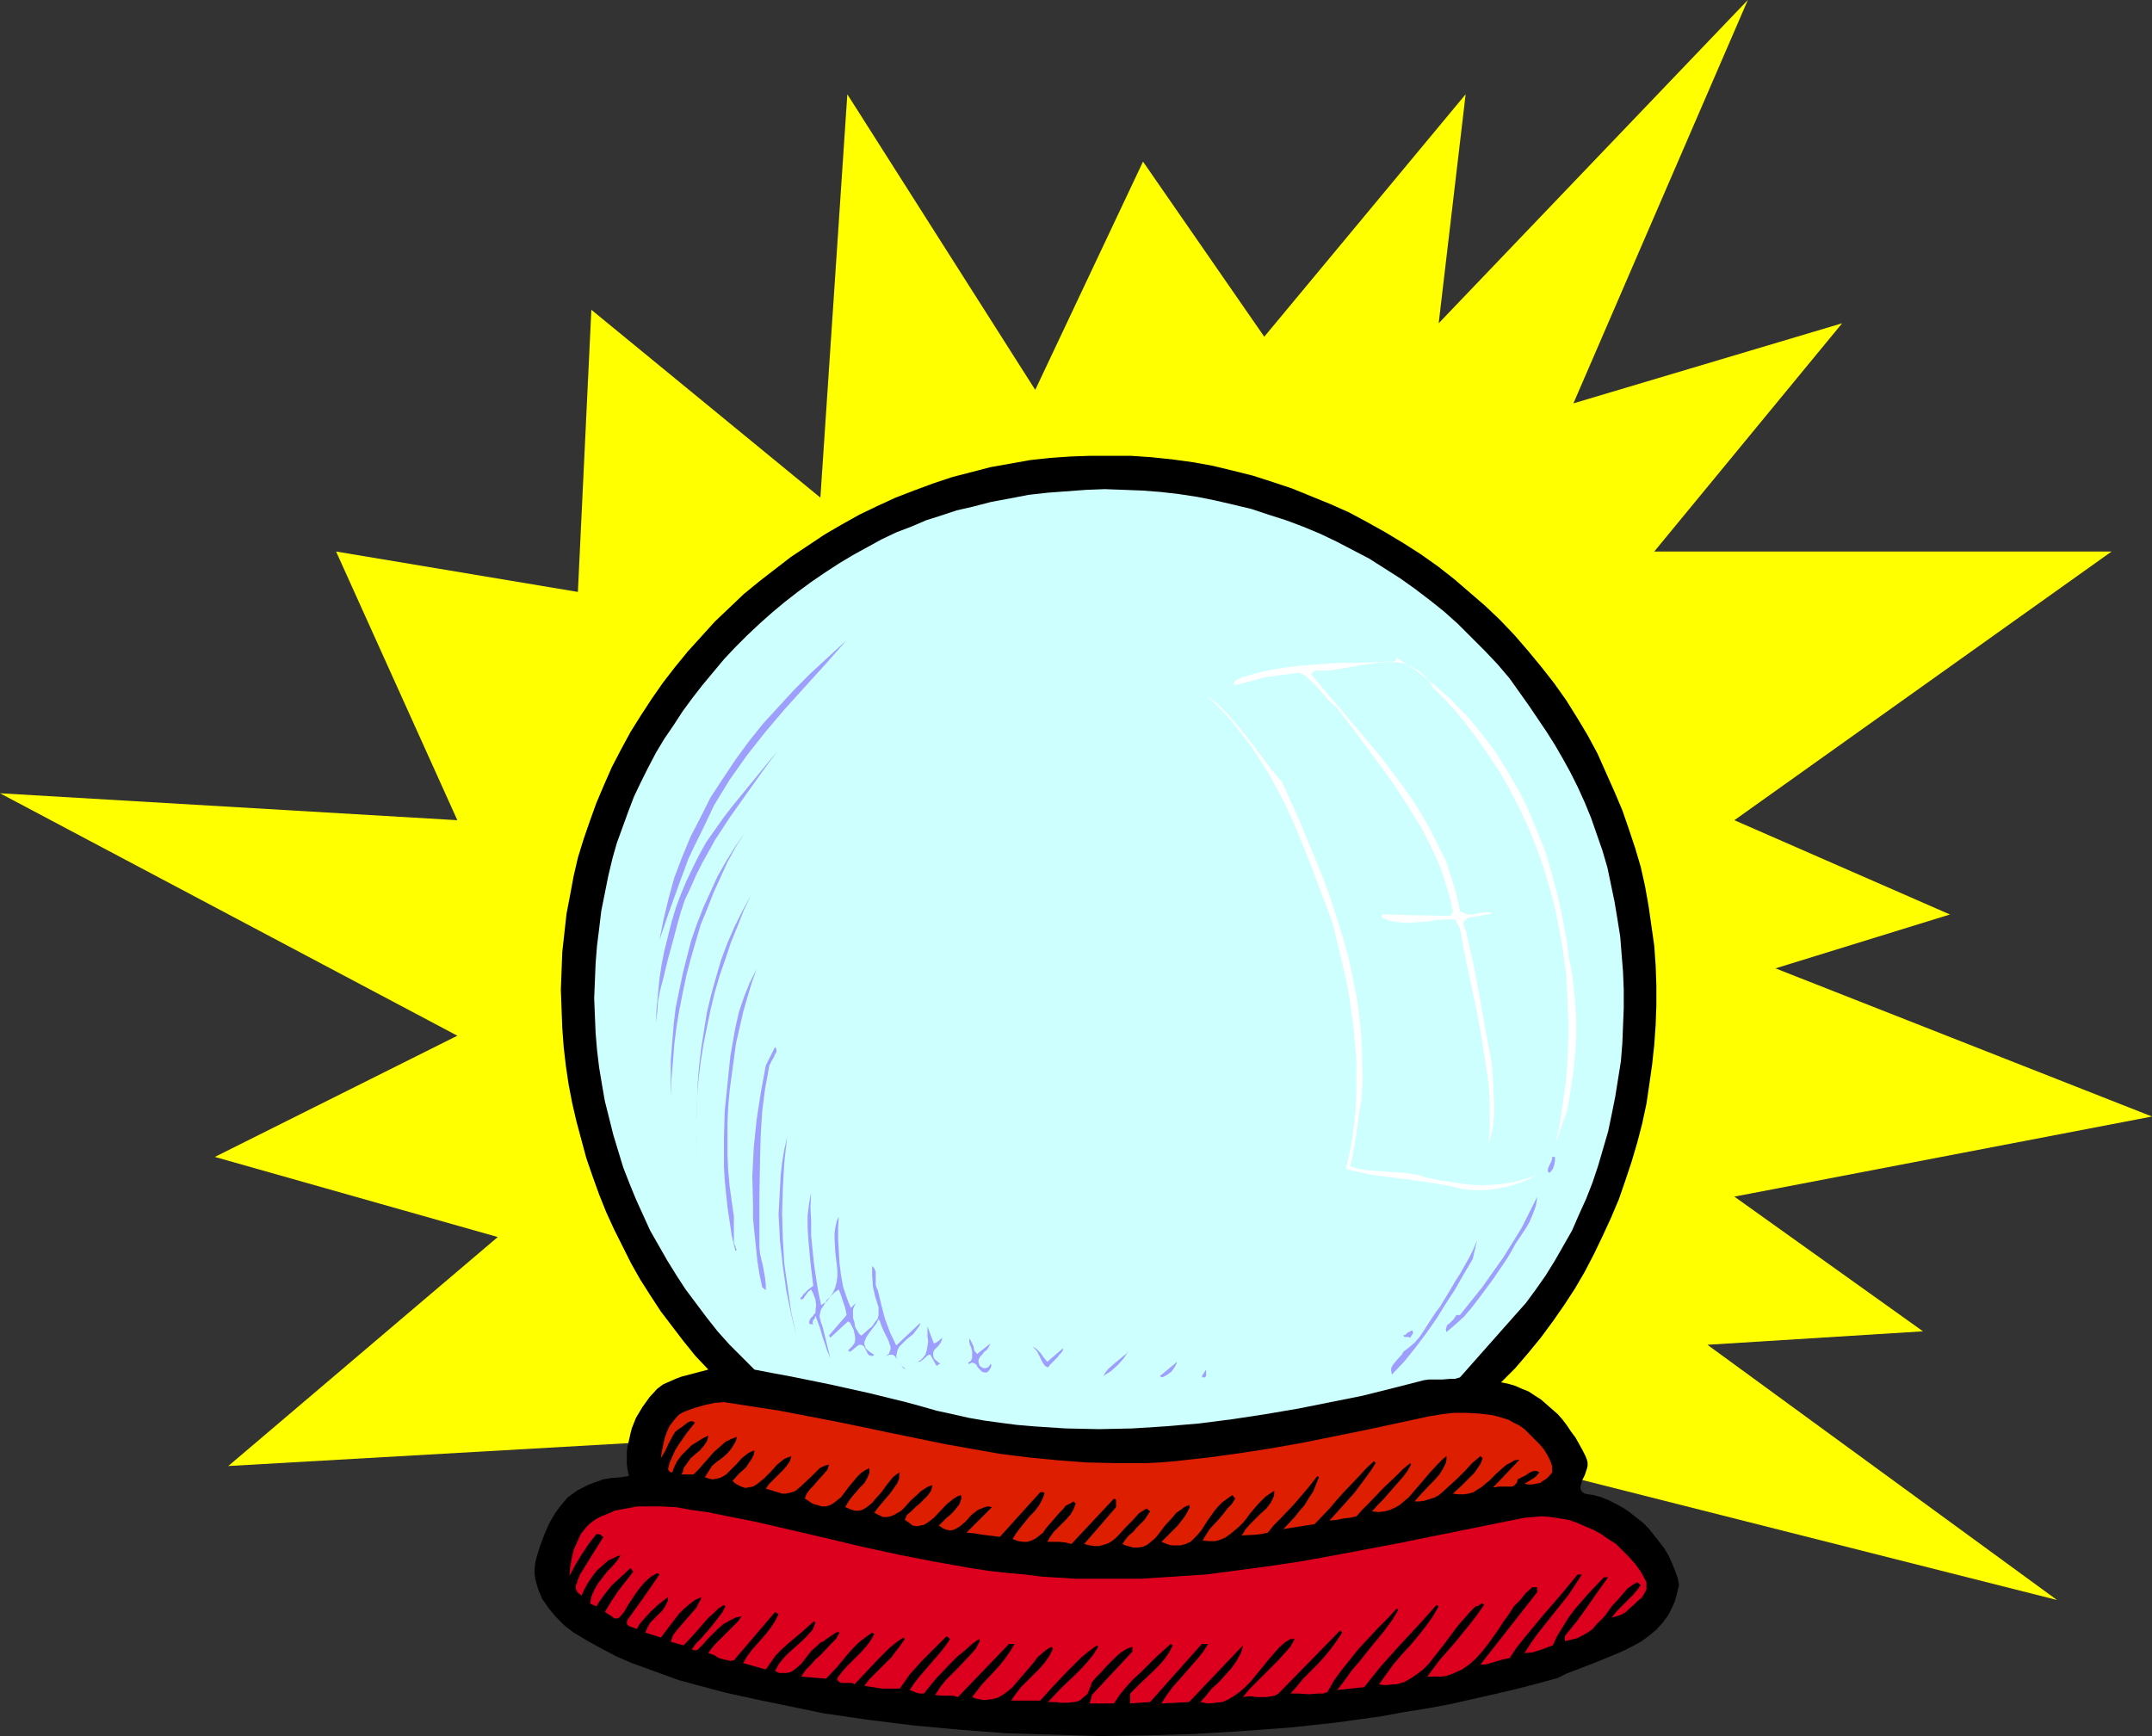 <?xml version="1.0" encoding="UTF-8" standalone="no"?>
<svg
   version="1.0"
   width="129.766mm"
   height="104.702mm"
   id="svg25"
   sodipodi:docname="Crystal Ball 3.wmf"
   xmlns:inkscape="http://www.inkscape.org/namespaces/inkscape"
   xmlns:sodipodi="http://sodipodi.sourceforge.net/DTD/sodipodi-0.dtd"
   xmlns="http://www.w3.org/2000/svg"
   xmlns:svg="http://www.w3.org/2000/svg">
  <rect width="100%" height="100%" fill="#333333" stroke="none"/>
  <sodipodi:namedview
     id="namedview25"
     pagecolor="#ffffff"
     bordercolor="#000000"
     borderopacity="0.25"
     inkscape:showpageshadow="2"
     inkscape:pageopacity="0.0"
     inkscape:pagecheckerboard="0"
     inkscape:deskcolor="#d1d1d1"
     inkscape:document-units="mm" />
  <defs
     id="defs1">
    <pattern
       id="WMFhbasepattern"
       patternUnits="userSpaceOnUse"
       width="6"
       height="6"
       x="0"
       y="0" />
  </defs>
  <path
     style="fill:#ffff00;fill-opacity:1;fill-rule:evenodd;stroke:none"
     d="M 288.132,76.753 334.027,21.491 327.886,73.683 398.344,0 358.59,91.942 419.836,73.683 377.012,125.713 h 104.232 l -85.971,61.241 49.126,21.491 -39.754,12.28 85.81,33.771 -95.182,18.259 42.986,30.701 -49.126,3.07 79.669,58.171 L 353.742,335.613 167.902,327.534 52.035,334.159 113.443,281.967 48.965,263.707 104.232,236.076 0,180.814 l 104.232,6.14 -27.634,-61.241 55.106,9.21 3.07,-64.311 52.197,42.82 6.141,-91.942 42.824,67.381 24.563,-52.031 z"
     id="path1" />
  <path
     style="fill:#000000;fill-opacity:1;fill-rule:evenodd;stroke:none"
     d="m 367.963,180.491 1.778,4.201 1.454,4.201 1.454,4.363 1.293,4.363 0.97,4.363 0.808,4.524 0.646,4.524 0.646,4.524 0.323,4.524 0.162,4.524 v 4.524 l -0.162,4.524 -0.323,4.524 -0.485,4.524 -0.646,4.524 -0.646,4.363 -0.97,4.524 -1.131,4.363 -1.293,4.363 -1.454,4.363 -1.454,4.201 -1.778,4.201 -1.939,4.201 -1.939,4.04 -2.101,4.04 -2.262,3.878 -2.424,3.716 -2.586,3.716 -2.747,3.716 -2.909,3.555 -2.909,3.393 -3.232,3.232 1.616,0.323 1.616,0.485 1.454,0.646 1.616,0.646 1.454,0.97 1.293,0.808 1.293,1.131 1.293,1.131 1.293,1.131 1.131,1.293 0.97,1.293 0.97,1.454 0.97,1.293 0.808,1.454 0.808,1.454 0.646,1.293 0.323,0.808 0.162,0.646 v 0.808 l -0.162,0.646 -0.485,1.454 -0.646,1.293 -0.162,0.646 -0.162,0.646 v 0.485 l 0.162,0.485 0.323,0.323 0.485,0.323 0.808,0.162 1.131,0.162 1.778,0.485 1.616,0.646 1.616,0.808 1.778,0.97 1.454,0.97 1.616,1.293 1.454,1.131 1.293,1.293 1.293,1.616 1.131,1.454 1.131,1.454 0.97,1.616 0.808,1.777 0.646,1.616 0.646,1.777 0.323,1.616 -0.323,1.293 -0.323,1.293 -0.323,1.131 -0.485,1.131 -0.97,1.939 -1.293,1.777 -1.454,1.616 -1.778,1.454 -1.778,1.293 -2.101,1.131 -1.939,0.97 -2.262,0.97 -4.363,1.777 -4.202,1.616 -2.101,0.808 -1.939,0.97 -4.686,1.293 -5.01,1.293 -4.848,1.131 -5.01,1.131 -5.01,1.131 -5.171,0.97 -5.171,0.808 -5.171,0.97 -10.504,1.454 -10.504,1.131 -10.827,0.808 -10.827,0.646 -10.827,0.323 -10.666,0.162 -10.827,-0.323 -10.827,-0.323 -10.504,-0.808 -10.504,-0.97 -10.342,-1.293 -10.019,-1.454 -14.867,-3.07 -7.434,-1.616 -7.272,-1.939 -3.555,-0.97 -3.555,-1.293 -3.555,-1.293 -3.555,-1.293 -3.394,-1.454 -3.394,-1.777 -3.232,-1.777 -3.232,-1.939 -2.101,-1.616 -1.939,-1.939 -1.616,-1.939 -0.646,-0.97 -0.808,-1.131 -0.485,-1.131 -0.485,-1.131 -0.646,-2.262 -0.162,-1.293 v -1.293 l 0.162,-1.293 0.323,-1.293 0.808,-2.585 0.97,-2.585 1.131,-2.585 1.454,-2.424 0.97,-1.293 0.808,-0.97 0.97,-1.131 1.131,-0.808 1.131,-0.808 1.293,-0.646 1.293,-0.646 1.293,-0.485 0.97,-0.323 0.808,-0.323 1.939,-0.323 2.101,-0.162 1.939,-0.323 -0.323,-1.454 -0.162,-1.293 v -1.293 -1.454 l 0.162,-1.293 0.323,-1.293 0.323,-1.454 0.323,-1.293 0.97,-2.424 1.454,-2.424 1.616,-2.262 1.778,-1.939 1.293,-0.97 1.454,-0.646 1.454,-0.646 1.293,-0.485 6.141,-1.616 -2.909,-3.07 -2.747,-3.393 -2.586,-3.393 -2.586,-3.393 -2.424,-3.716 -2.262,-3.555 -2.101,-3.716 -1.939,-3.878 -1.939,-3.878 -1.778,-3.878 -1.616,-4.04 -1.454,-4.04 -1.454,-4.201 -1.131,-4.201 -1.131,-4.201 -0.97,-4.201 -0.808,-4.201 -0.646,-4.363 -0.485,-4.201 -0.323,-4.363 -0.162,-4.363 -0.162,-4.363 0.162,-4.201 0.162,-4.363 0.485,-4.363 0.485,-4.363 0.808,-4.201 0.808,-4.363 0.97,-4.201 1.293,-4.201 1.454,-4.201 1.454,-4.04 1.778,-4.201 1.778,-4.04 2.101,-4.04 2.101,-3.878 2.424,-3.878 2.424,-3.716 2.586,-3.716 2.747,-3.555 2.909,-3.555 3.07,-3.393 3.07,-3.393 3.232,-3.07 3.394,-3.232 3.555,-2.909 3.555,-2.747 3.555,-2.747 3.878,-2.585 3.878,-2.585 3.878,-2.262 4.04,-2.262 4.04,-1.939 4.202,-1.939 4.202,-1.616 4.363,-1.616 4.363,-1.454 4.363,-1.131 4.363,-1.131 4.525,-0.808 4.525,-0.808 4.525,-0.485 4.525,-0.323 4.525,-0.162 h 4.686 4.686 l 4.686,0.323 4.686,0.485 4.686,0.646 4.525,0.808 4.686,1.131 4.525,1.131 4.525,1.454 4.363,1.454 4.363,1.777 4.363,1.777 4.363,1.939 4.202,2.262 4.04,2.262 4.04,2.424 4.04,2.585 3.878,2.747 3.717,2.909 3.555,3.07 3.555,3.07 3.394,3.232 3.232,3.393 3.07,3.555 3.07,3.716 2.909,3.716 2.747,3.878 2.424,3.878 2.424,4.04 2.262,4.201 1.939,4.363 z"
     id="path2" />
  <path
     style="fill:#ceffff;fill-opacity:1;fill-rule:evenodd;stroke:none"
     d="m 359.56,179.36 1.616,3.555 1.454,3.555 1.293,3.716 1.293,3.716 1.131,3.878 0.808,3.878 0.808,3.878 0.646,3.878 0.646,4.04 0.323,4.04 0.323,4.04 0.162,4.04 v 4.201 l -0.162,4.04 -0.162,4.04 -0.323,4.04 -0.646,4.04 -0.646,4.04 -0.808,4.04 -0.808,3.878 -1.131,3.878 -1.131,3.878 -1.293,3.878 -1.454,3.716 -1.616,3.555 -1.616,3.716 -1.939,3.393 -1.939,3.393 -2.101,3.393 -2.262,3.232 -2.262,3.07 -2.586,2.909 -12.443,14.058 -1.131,0.323 h -0.97 l -1.939,0.162 h -2.101 -0.97 l -1.131,0.162 -6.949,1.777 -7.11,1.777 -7.272,1.454 -7.272,1.454 -7.595,1.293 -7.434,1.131 -7.595,0.97 -7.595,0.646 -7.595,0.485 -7.595,0.162 -7.595,-0.162 -7.434,-0.485 -3.717,-0.323 -3.717,-0.485 -3.555,-0.485 -3.717,-0.646 -3.555,-0.808 -3.717,-0.808 -3.394,-0.97 -3.555,-0.97 -8.565,-2.101 -8.726,-1.939 -8.726,-1.777 -4.363,-0.808 -4.202,-0.808 -2.909,-2.909 -2.747,-2.747 -2.747,-3.07 -2.424,-3.07 -2.424,-3.232 -2.424,-3.232 -2.101,-3.232 -2.101,-3.393 -1.939,-3.393 -1.939,-3.393 -1.616,-3.555 -1.616,-3.555 -1.454,-3.555 -1.454,-3.716 -1.131,-3.716 -1.131,-3.716 -0.97,-3.878 -0.97,-3.878 -0.646,-3.716 -0.646,-3.878 -0.485,-4.04 -0.323,-3.878 -0.162,-3.878 -0.162,-4.04 0.162,-3.878 0.162,-4.04 0.323,-4.04 0.485,-3.878 0.485,-4.04 0.808,-4.04 0.808,-4.04 0.97,-4.04 0.97,-3.393 1.293,-3.555 1.293,-3.555 1.293,-3.393 1.616,-3.393 1.616,-3.232 1.778,-3.393 1.939,-3.232 2.101,-3.07 2.101,-3.232 2.262,-3.07 2.262,-2.909 2.424,-2.909 2.424,-2.909 2.586,-2.747 2.747,-2.747 2.747,-2.585 2.909,-2.585 2.909,-2.424 2.909,-2.262 3.07,-2.262 3.07,-2.101 3.232,-2.101 3.232,-1.939 3.232,-1.777 3.232,-1.777 3.394,-1.616 3.394,-1.293 3.394,-1.454 3.555,-1.131 3.394,-1.131 3.555,-0.808 4.363,-1.131 4.363,-0.808 4.202,-0.808 4.363,-0.485 4.363,-0.323 4.363,-0.323 4.202,-0.162 4.363,0.162 4.202,0.162 4.202,0.323 4.202,0.485 4.202,0.646 4.04,0.808 4.202,0.97 4.04,0.97 3.878,1.293 4.04,1.293 3.878,1.454 3.878,1.616 3.717,1.777 3.717,1.939 3.717,1.939 3.555,2.262 3.555,2.262 3.394,2.424 3.394,2.585 3.232,2.585 3.07,2.747 3.07,3.07 3.07,3.07 2.909,3.07 2.747,3.232 4.363,6.14 4.04,5.979 1.939,3.07 1.778,3.07 1.778,3.232 z"
     id="path3" />
  <path
     style="fill:#9e9eff;fill-opacity:1;fill-rule:evenodd;stroke:none"
     d="m 159.822,189.701 -1.454,2.909 -1.454,3.07 -1.131,3.07 -1.131,3.07 -2.262,6.302 -2.101,6.14 0.97,-4.848 1.131,-4.686 1.293,-4.686 1.778,-4.686 1.939,-4.686 2.262,-4.363 2.262,-4.524 2.747,-4.201 2.909,-4.363 3.07,-4.201 3.232,-4.04 3.555,-3.878 3.555,-3.878 3.878,-3.878 4.04,-3.716 4.04,-3.716 -4.686,5.332 -4.686,5.171 -4.686,5.171 -4.525,5.332 -4.202,5.332 -1.939,2.747 -1.939,2.747 -1.778,2.909 -1.778,2.909 -1.454,3.07 z"
     id="path4" />
  <path
     style="fill:#ffffff;fill-opacity:1;fill-rule:evenodd;stroke:none"
     d="m 357.62,218.787 0.485,2.101 0.323,2.101 0.485,4.363 0.323,4.524 v 4.686 l -0.323,4.524 -0.485,4.363 -0.646,4.201 -0.323,2.101 -0.485,1.939 -2.586,7.271 0.808,-3.393 0.646,-3.555 0.485,-3.555 0.485,-3.393 0.323,-3.555 0.162,-3.555 0.162,-3.555 v -3.393 l -0.162,-3.555 -0.162,-3.555 -0.162,-3.555 -0.485,-3.555 -0.485,-3.393 -0.646,-3.393 -0.646,-3.555 -0.808,-3.393 -0.97,-3.393 -0.97,-3.393 -1.131,-3.232 -1.293,-3.393 -1.293,-3.232 -1.454,-3.07 -1.616,-3.232 -1.616,-3.07 -1.778,-3.07 -1.939,-2.909 -1.939,-2.909 -2.101,-2.909 -2.101,-2.747 -2.262,-2.747 -2.424,-2.585 -2.586,-2.585 -0.485,-0.97 -0.646,-0.808 -0.646,-0.808 -0.808,-0.646 -0.646,-0.485 -0.808,-0.485 -1.454,-0.808 -1.616,-0.485 -1.778,-0.162 h -1.778 l -1.778,0.162 -3.555,0.485 -3.717,0.646 -1.939,0.323 -1.778,0.323 h -1.778 -1.616 l -0.808,0.808 5.171,6.14 5.333,6.302 5.333,6.302 2.424,3.232 2.424,3.232 2.424,3.393 2.101,3.393 1.939,3.393 1.778,3.555 1.778,3.555 1.293,3.878 1.131,3.716 0.808,3.878 0.808,0.485 0.97,0.323 h 0.808 l 0.97,-0.162 1.939,-0.323 h 0.97 0.808 l -0.323,0.323 -0.485,0.162 -1.293,0.162 -1.293,0.323 -1.293,0.162 h -0.485 l -0.485,0.323 -0.323,0.323 -0.323,0.162 -0.162,0.485 v 0.485 l 0.323,0.808 0.323,0.808 0.808,3.716 0.808,3.555 1.454,7.595 1.293,7.433 1.454,7.595 0.323,4.686 0.162,4.686 v 2.262 l -0.162,2.424 -0.485,2.262 -0.646,2.262 0.323,-3.07 v -3.232 -3.232 l -0.162,-3.07 -0.323,-3.07 -0.485,-3.07 -0.97,-6.14 -1.131,-6.14 -2.586,-12.119 -1.131,-6.14 -1.131,-2.101 h -2.101 l -2.262,0.162 -2.101,0.323 -2.262,0.162 -2.101,0.162 -1.939,-0.162 -2.101,-0.323 -0.808,-0.323 -0.97,-0.323 v -0.808 l 15.514,0.323 0.646,-0.808 -0.646,-3.232 -0.97,-3.232 -0.97,-3.07 -1.293,-3.07 -1.454,-3.07 -1.454,-2.909 -1.778,-2.909 -1.778,-2.909 -3.717,-5.655 -4.04,-5.494 -4.04,-5.494 -4.202,-5.494 -1.131,-0.97 -0.97,-0.97 -2.101,-2.424 -0.97,-1.131 -1.131,-0.97 -0.97,-0.97 -1.293,-0.646 -3.717,0.485 -3.878,0.485 -3.717,0.97 -3.717,0.97 v -0.485 l 0.323,-0.485 0.323,-0.323 0.485,-0.162 0.97,-0.485 0.808,-0.162 1.939,-0.646 2.101,-0.485 4.202,-0.808 4.202,-0.485 4.363,-0.323 4.525,-0.323 h 4.202 l 4.363,-0.162 4.04,-0.162 0.323,-0.808 2.262,1.454 2.101,1.454 2.101,1.616 2.101,1.616 1.939,1.777 1.939,1.616 1.778,1.939 1.778,1.777 3.232,3.878 3.07,4.04 2.747,4.363 2.586,4.363 2.262,4.524 1.939,4.686 1.939,4.848 1.454,4.848 1.293,4.848 1.131,5.009 0.97,5.171 z"
     id="path5" />
  <path
     style="fill:#ffffff;fill-opacity:1;fill-rule:evenodd;stroke:none"
     d="m 292.172,178.229 3.878,8.564 3.555,8.564 1.778,4.363 1.616,4.363 1.454,4.524 1.454,4.524 1.293,4.524 0.97,4.524 0.97,4.686 0.646,4.686 0.485,4.686 0.162,4.848 0.162,4.848 -0.323,4.848 -0.646,3.716 -0.485,3.878 -0.646,3.716 -0.323,1.939 -0.485,1.777 0.97,0.323 0.97,0.323 2.101,0.323 2.262,0.162 2.262,0.162 2.262,0.162 2.262,0.162 2.101,0.323 1.131,0.323 0.97,0.323 3.07,0.646 3.232,0.485 3.232,0.485 3.394,0.162 3.232,-0.162 3.394,-0.485 1.454,-0.323 1.616,-0.485 1.616,-0.485 1.616,-0.646 -2.262,1.131 -2.424,0.97 -2.586,0.808 -2.586,0.485 -2.586,0.323 h -2.747 l -1.293,-0.162 -1.293,-0.162 -1.293,-0.323 -1.293,-0.323 -2.747,-0.485 -3.07,-0.485 -6.141,-0.808 -6.141,-0.808 -2.909,-0.646 -2.747,-0.646 0.808,-3.393 0.646,-3.393 0.485,-3.555 0.323,-3.555 0.162,-3.555 v -3.716 -3.555 l -0.323,-3.716 -0.323,-3.555 -0.485,-3.555 -0.485,-3.555 -0.646,-3.555 -0.808,-3.393 -0.808,-3.555 -0.808,-3.393 -0.808,-3.232 -5.171,-13.735 -2.747,-6.787 -1.454,-3.393 -1.616,-3.393 -1.778,-3.393 -1.778,-3.232 -1.939,-3.07 -2.101,-3.232 -2.262,-2.909 -2.424,-3.07 -2.747,-2.909 -2.747,-2.747 2.586,2.101 2.262,2.262 2.262,2.585 2.101,2.585 4.04,5.332 1.939,2.585 z"
     id="path6" />
  <path
     style="fill:#9e9eff;fill-opacity:1;fill-rule:evenodd;stroke:none"
     d="m 153.52,213.939 -1.293,4.686 -1.131,4.686 -0.646,2.424 -0.485,2.424 -0.162,2.424 -0.323,2.585 0.162,-3.393 0.323,-3.232 0.323,-3.393 0.485,-3.232 0.646,-3.232 0.808,-3.232 0.808,-3.232 0.97,-3.232 1.131,-3.07 1.293,-3.07 1.454,-3.07 1.454,-2.909 1.616,-2.909 1.939,-2.747 1.939,-2.747 2.101,-2.747 10.181,-12.442 -3.555,4.848 -3.555,5.009 -3.555,5.009 -3.394,5.171 -3.07,5.494 -1.293,2.585 -1.293,2.909 -1.293,2.747 -0.97,2.909 -0.808,2.909 z"
     id="path7" />
  <path
     style="fill:#9e9eff;fill-opacity:1;fill-rule:evenodd;stroke:none"
     d="m 152.873,249.973 v -4.201 -4.04 l 0.323,-4.04 0.323,-4.04 0.485,-4.04 0.808,-3.878 0.808,-3.878 0.97,-3.878 0.97,-3.716 1.293,-3.716 1.454,-3.716 1.616,-3.555 1.616,-3.555 1.939,-3.393 2.101,-3.393 2.262,-3.232 -2.101,3.232 -1.939,3.555 -1.616,3.555 -1.616,3.555 -1.454,3.716 -1.454,3.555 -1.131,3.878 -1.131,3.878 -0.97,3.716 -0.808,3.878 -0.808,4.04 -0.646,3.878 -0.485,3.878 -0.323,4.04 -0.323,3.878 z"
     id="path8" />
  <path
     style="fill:#9e9eff;fill-opacity:1;fill-rule:evenodd;stroke:none"
     d="m 159.014,266.778 -0.162,-3.878 -0.162,-3.878 v -3.878 l 0.162,-4.201 0.162,-4.04 0.323,-4.04 0.485,-4.04 0.646,-4.04 0.646,-4.04 0.97,-4.04 1.131,-4.04 1.131,-3.878 1.454,-3.878 1.616,-3.716 1.778,-3.555 1.939,-3.555 -1.616,3.393 -1.454,3.716 -1.454,3.555 -1.293,3.878 -1.293,3.716 -1.131,3.878 -0.97,4.04 -0.808,3.878 -0.808,4.04 -0.646,4.04 -0.485,4.04 -0.323,4.201 -0.162,4.04 v 4.201 l 0.162,4.04 z"
     id="path9" />
  <path
     style="fill:#9e9eff;fill-opacity:1;fill-rule:evenodd;stroke:none"
     d="m 167.256,277.281 v 1.939 0.97 2.101 0.97 l 0.323,0.808 0.323,0.97 h -0.323 l -0.808,-3.393 -0.485,-3.232 -0.485,-3.232 -0.323,-3.07 -0.323,-3.232 -0.162,-3.07 v -6.302 l 0.162,-6.14 0.646,-6.302 0.646,-6.302 1.131,-6.463 0.808,-3.555 1.131,-3.393 1.293,-3.232 0.808,-1.616 0.808,-1.616 -1.131,3.232 -0.97,3.232 -0.97,3.393 -0.808,3.555 -0.808,3.555 -0.485,3.555 -0.485,3.555 -0.485,3.716 -0.323,3.555 -0.162,3.716 v 3.555 3.716 l 0.162,3.555 0.323,3.555 0.485,3.555 z"
     id="path10" />
  <path
     style="fill:#9e9eff;fill-opacity:1;fill-rule:evenodd;stroke:none"
     d="m 175.336,242.863 -0.485,2.747 -0.485,2.585 -0.646,5.009 -0.323,5.009 -0.162,4.848 -0.162,9.695 v 5.171 5.171 1.293 l 0.162,1.454 0.646,2.747 0.485,2.747 0.162,1.454 v 1.293 l -0.808,-0.646 -0.646,-3.07 -0.485,-3.07 -0.323,-3.232 -0.323,-3.07 -0.323,-3.232 v -3.232 l -0.162,-6.463 0.323,-6.463 0.646,-6.302 0.97,-6.302 1.131,-6.14 2.101,-4.201 0.323,0.485 v 0.646 l -0.323,0.485 -0.162,0.485 -0.646,1.131 z"
     id="path11" />
  <path
     style="fill:#9e9eff;fill-opacity:1;fill-rule:evenodd;stroke:none"
     d="m 181.638,304.912 -0.646,-2.585 -0.646,-2.585 -1.131,-5.494 -0.808,-5.655 -0.646,-5.817 -0.323,-5.979 0.162,-2.909 0.162,-3.07 0.162,-2.909 0.323,-2.909 0.485,-2.909 0.646,-2.909 -0.646,5.979 -0.323,5.817 -0.162,5.655 0.162,5.655 0.323,5.655 0.808,5.655 0.808,5.655 z"
     id="path12" />
  <path
     style="fill:#9e9eff;fill-opacity:1;fill-rule:evenodd;stroke:none"
     d="m 354.388,263.707 v 0.808 l -0.162,0.97 -0.323,0.97 -0.646,0.808 h -0.323 l -0.162,-0.323 v -0.485 l 0.323,-0.808 0.485,-0.97 0.162,-0.485 v -0.485 z"
     id="path13" />
  <path
     style="fill:#9e9eff;fill-opacity:1;fill-rule:evenodd;stroke:none"
     d="m 187.133,297.479 1.293,-0.808 0.808,-1.131 0.646,-0.97 0.485,-1.131 0.323,-1.293 0.162,-1.293 v -1.293 l -0.162,-1.454 -0.323,-2.747 -0.162,-2.909 v -1.293 l 0.162,-1.293 0.323,-1.454 0.485,-1.131 -0.162,2.585 v 2.585 l 0.162,2.747 0.162,2.747 0.323,2.585 0.485,2.747 0.808,2.424 0.485,1.293 0.485,1.131 1.131,-1.131 -0.323,0.646 -0.323,0.808 v 0.97 0.97 l 0.323,0.97 0.162,1.131 0.485,0.808 0.485,0.808 0.485,0.323 1.616,-1.454 0.808,-0.646 0.646,-0.97 0.646,-0.808 0.162,-0.97 v -0.97 -0.646 l -0.162,-0.485 -0.646,-2.101 -0.485,-2.262 -0.162,-2.424 v -2.101 l 0.485,0.485 0.323,0.808 v 1.454 1.454 l 0.162,0.646 0.323,0.646 0.808,3.393 0.808,3.07 1.131,3.07 1.454,3.07 5.494,-5.171 -0.162,0.646 -0.485,0.646 -0.97,1.293 -1.454,1.131 -1.131,1.131 -0.646,0.646 -0.323,0.646 -0.162,0.646 -0.162,0.808 0.162,0.646 0.485,0.808 0.646,0.808 0.97,0.808 -0.646,-0.323 -0.485,-0.646 -0.485,-0.646 -0.485,-0.808 -0.485,-0.646 -0.485,-0.323 h -0.323 -0.485 l -0.323,0.162 -0.485,0.162 0.485,-0.323 0.323,-0.323 0.162,-0.485 0.162,-0.485 v -0.485 l -0.162,-0.485 -0.323,-0.97 -1.131,-2.262 -0.485,-1.131 -0.323,-0.97 -0.323,-0.485 -0.485,0.97 -1.616,2.101 -0.646,0.97 -0.485,1.131 v 0.485 l 0.162,0.485 0.162,0.485 0.485,0.485 0.646,0.485 0.808,0.485 -0.485,0.323 -0.646,-0.162 -0.323,-0.323 -0.485,-0.97 -0.323,-0.646 -0.323,-0.323 -0.485,-0.162 h -0.323 l -0.323,0.162 -1.778,1.454 -0.485,-0.323 0.808,-0.808 0.646,-0.808 0.162,-0.646 v -0.808 l -0.162,-0.808 -0.162,-0.808 -0.808,-1.616 -0.485,-0.323 -4.04,3.716 -0.323,-0.485 4.04,-4.686 -0.323,-1.616 -0.485,-1.454 -0.485,-1.454 -0.485,-1.293 -0.97,0.646 -0.808,0.808 -0.97,0.97 -0.646,1.131 -0.646,0.97 -0.323,1.293 v 0.485 l 0.162,0.646 0.162,0.646 0.323,0.808 1.778,7.271 -0.323,-0.808 -0.485,-1.131 -0.323,-1.131 -0.485,-1.293 -0.808,-2.747 -0.485,-1.293 -0.485,-1.293 -0.162,0.646 -0.162,0.162 -0.162,0.162 -0.162,0.485 v 0.162 l 0.162,0.323 h -0.808 l -0.162,-0.485 0.162,-0.485 0.162,-0.323 0.646,-0.646 0.162,-0.323 0.323,-0.323 v -0.323 l 0.162,-1.454 -0.162,-1.293 -0.485,-1.293 -0.485,-0.97 -0.646,0.485 -0.485,0.646 -0.485,0.646 -0.162,0.323 -0.485,0.162 h -0.162 v 0 -0.323 l 0.323,-0.323 0.323,-0.485 1.131,-1.131 0.646,-0.485 0.485,-0.323 -0.646,-5.332 -0.485,-5.332 -0.162,-2.747 v -2.585 l 0.323,-2.747 0.485,-2.585 -0.162,3.393 0.162,3.232 v 3.232 l 0.323,3.232 0.323,3.232 0.485,3.232 0.485,3.07 z"
     id="path14" />
  <path
     style="fill:#9e9eff;fill-opacity:1;fill-rule:evenodd;stroke:none"
     d="m 343.4,286.976 -3.07,4.524 -3.232,4.363 -1.616,2.101 -1.778,2.101 -1.939,1.777 -2.101,1.777 -0.162,-0.646 0.162,-0.485 0.162,-0.485 0.485,-0.323 0.485,-0.485 0.485,-0.485 0.323,-0.485 0.323,-0.485 h 0.808 l 2.586,-3.232 2.586,-3.232 2.262,-3.232 2.424,-3.393 2.101,-3.393 2.101,-3.393 1.778,-3.555 1.778,-3.555 -0.162,1.131 -0.162,0.97 -0.646,1.777 -0.808,1.939 -0.97,1.616 -2.262,3.393 -0.97,1.777 z"
     id="path15" />
  <path
     style="fill:#9e9eff;fill-opacity:1;fill-rule:evenodd;stroke:none"
     d="m 335.643,286.976 -2.101,3.555 -1.939,3.393 -2.101,3.232 -2.101,3.393 -2.262,3.232 -2.424,3.232 -2.586,3.232 -2.909,3.07 -0.162,-0.808 v -0.646 l 0.323,-0.646 0.485,-0.646 1.131,-1.293 0.485,-0.485 0.323,-0.646 1.454,-1.131 1.131,-0.97 1.131,-1.293 0.97,-1.454 1.778,-2.747 0.97,-1.454 0.97,-1.293 2.262,-3.716 1.131,-1.939 1.131,-1.777 2.101,-3.716 0.97,-1.939 0.808,-1.939 -0.485,2.101 z"
     id="path16" />
  <path
     style="fill:#9e9eff;fill-opacity:1;fill-rule:evenodd;stroke:none"
     d="m 212.827,306.204 0.485,-0.162 0.485,-0.323 0.97,-0.808 -0.162,0.646 -0.323,0.646 -0.485,0.646 -0.485,0.485 -0.485,0.485 -0.162,0.646 v 0.323 l 0.162,0.808 0.323,0.323 1.131,0.97 -0.485,0.162 -0.323,0.323 -1.454,-2.585 h -0.323 l -0.485,0.323 -0.485,0.485 -0.808,0.646 -0.323,0.162 h -0.485 l 0.646,-0.323 0.485,-0.485 0.646,-0.808 0.323,-0.97 0.162,-0.97 0.162,-1.131 -0.162,-1.131 v -2.262 z"
     id="path17" />
  <path
     style="fill:#9e9eff;fill-opacity:1;fill-rule:evenodd;stroke:none"
     d="m 321.907,303.296 0.162,0.485 -0.162,0.323 -0.323,0.485 -0.162,0.323 -0.485,-0.162 h -0.485 -0.323 l -0.323,-0.323 0.323,-0.162 h 0.162 l 0.323,-0.323 0.162,-0.162 0.646,-0.323 0.162,-0.162 z"
     id="path18" />
  <path
     style="fill:#9e9eff;fill-opacity:1;fill-rule:evenodd;stroke:none"
     d="m 222.685,308.628 3.07,-2.424 -0.323,0.646 -0.485,0.808 -0.646,0.485 -0.485,0.646 -0.485,0.485 -0.323,0.646 v 0.323 0.323 l 0.162,0.485 0.162,0.323 0.485,0.323 0.323,0.162 h 0.323 0.162 l 0.485,-0.162 0.323,-0.323 0.323,-0.485 0.162,0.162 v 0.323 l -0.162,0.485 -0.323,0.485 -0.485,0.485 h -0.323 -0.323 l -0.485,-0.162 -0.485,-0.485 -0.485,-0.485 -0.323,-0.646 -0.485,-0.323 -0.485,-0.162 -0.323,0.162 -0.323,0.162 -0.323,-0.162 0.323,-0.323 0.323,-0.162 0.323,-0.646 v -0.646 -0.808 l -0.162,-0.808 -0.323,-0.808 -0.162,-0.646 v -0.808 l 0.323,0.485 0.162,0.323 0.485,0.97 0.162,0.97 z"
     id="path19" />
  <path
     style="fill:#9e9eff;fill-opacity:1;fill-rule:evenodd;stroke:none"
     d="m 238.683,310.406 3.555,-3.07 v 0.485 l -0.323,0.485 -0.485,0.485 -0.485,0.646 -1.131,1.131 -0.485,0.485 -0.485,0.646 -0.646,-0.323 -0.485,-0.646 -0.646,-1.293 -0.646,-1.293 -0.485,-0.646 -0.646,-0.485 0.485,0.162 0.485,0.323 0.808,0.808 0.808,1.131 z"
     id="path20" />
  <path
     style="fill:#9e9eff;fill-opacity:1;fill-rule:evenodd;stroke:none"
     d="m 251.449,313.637 0.485,-0.808 0.646,-0.808 1.454,-1.293 1.778,-1.454 0.808,-0.646 0.646,-0.808 -1.131,1.777 -1.293,1.454 -1.616,1.454 z"
     id="path21" />
  <path
     style="fill:#9e9eff;fill-opacity:1;fill-rule:evenodd;stroke:none"
     d="m 264.7,313.961 -0.323,-0.323 3.878,-3.232 -0.162,0.485 -0.323,0.646 -0.808,1.131 -1.131,0.808 -0.646,0.323 z"
     id="path22" />
  <path
     style="fill:#9e9eff;fill-opacity:1;fill-rule:evenodd;stroke:none"
     d="m 274.558,313.961 h -0.162 -0.323 l -0.162,-0.323 v 0 l 0.97,-1.454 v 0.485 0.485 0.485 z"
     id="path23" />
  <path
     style="fill:#dd1e00;fill-opacity:1;fill-rule:evenodd;stroke:none"
     d="m 268.094,333.028 7.272,-0.808 7.11,-0.97 7.272,-1.131 7.272,-1.293 14.382,-2.909 14.221,-3.07 2.909,-0.485 2.747,-0.323 h 2.909 l 2.909,0.162 2.747,0.323 1.454,0.323 2.586,0.808 1.131,0.646 1.293,0.646 1.131,0.808 1.131,1.131 1.131,1.131 1.131,1.131 0.97,1.131 0.808,1.293 0.646,1.293 0.485,1.293 v 0.808 0.646 l -0.646,0.808 -0.646,0.646 -0.808,0.485 -0.646,0.485 -0.97,0.162 -0.808,0.162 h -0.97 l -0.808,-0.162 1.616,-0.97 0.97,-0.646 0.808,-0.97 -0.646,-0.323 h -0.646 l -0.485,0.162 -0.646,0.323 -0.646,0.485 -0.646,0.323 -0.646,0.323 -0.646,0.323 v 0.323 l -0.162,0.485 -0.485,0.485 -0.485,0.323 h -0.808 -1.616 -0.808 l -0.646,0.162 h -0.485 l 5.979,-6.302 -1.131,0.162 -0.808,0.485 -0.97,0.485 -0.808,0.646 -1.616,1.454 -1.616,1.616 -1.778,1.454 -0.808,0.485 -0.97,0.646 -1.131,0.323 -1.131,0.162 h -1.131 l -1.293,-0.162 1.939,-1.777 1.939,-1.939 0.97,-0.97 0.808,-1.131 0.646,-0.97 0.485,-1.293 -0.485,-0.485 -1.939,1.616 -1.616,1.777 -1.778,1.777 -1.778,1.616 -1.778,1.616 -0.808,0.646 -0.97,0.485 -1.131,0.323 -0.97,0.323 -1.131,0.162 h -1.131 l 0.97,-1.131 2.424,-2.585 1.131,-1.131 1.131,-1.293 0.808,-1.293 0.646,-1.293 0.162,-0.808 v -0.808 l -0.97,0.808 -0.97,0.97 -1.939,2.101 -1.778,2.101 -1.939,2.262 -0.97,1.131 -0.97,0.808 -1.131,0.97 -1.131,0.646 -1.131,0.485 -1.131,0.323 -1.454,0.162 -1.454,-0.162 1.293,-1.454 1.293,-1.293 2.262,-2.585 2.262,-2.585 0.97,-1.293 0.808,-1.454 -0.162,-0.323 -1.616,1.293 -1.454,1.454 -3.232,3.07 -3.07,3.232 -1.616,1.616 -1.293,1.454 -1.454,0.323 -1.454,0.162 -1.616,0.323 -1.616,0.162 1.454,-1.616 1.454,-1.616 2.747,-3.07 2.424,-3.232 1.293,-1.777 1.131,-1.777 -0.323,-0.485 -1.778,1.616 -1.616,1.777 -3.394,3.555 -1.616,1.777 -1.616,1.939 -3.555,3.716 -7.11,1.131 2.586,-2.747 1.131,-1.454 1.131,-1.293 0.97,-1.616 0.97,-1.454 0.646,-1.616 0.646,-1.616 -0.323,-0.323 -1.131,1.454 -1.293,1.616 -2.909,3.393 -3.07,3.232 -1.616,1.616 -1.293,1.616 -1.454,0.323 -1.454,0.162 -3.07,0.162 0.485,-0.646 0.323,-0.646 1.131,-1.293 2.424,-2.424 1.293,-1.131 0.97,-1.293 0.323,-0.646 0.323,-0.646 0.162,-0.646 v -0.808 l -0.97,0.646 -0.97,0.646 -0.97,0.97 -0.808,0.808 -1.778,2.101 -0.808,1.131 -0.808,0.97 -0.97,0.97 -0.97,0.808 -0.97,0.808 -1.131,0.808 -1.131,0.485 -1.131,0.323 h -1.454 l -1.454,-0.162 0.808,-1.293 0.808,-1.293 2.101,-2.262 0.97,-1.131 0.97,-1.293 0.97,-0.97 0.808,-1.293 -0.646,-0.808 -1.131,0.808 -1.131,0.808 -0.97,0.97 -0.808,0.97 -0.808,1.131 -0.808,1.131 -1.454,2.262 -0.808,0.97 -0.808,0.808 -0.808,0.808 -1.131,0.485 -1.131,0.323 h -1.293 -0.646 l -0.808,-0.162 -0.808,-0.323 -0.808,-0.323 1.778,-1.777 1.939,-1.939 1.616,-2.101 0.646,-1.131 0.485,-0.97 -0.162,-0.485 -1.131,0.485 -0.808,0.646 -0.97,0.646 -0.808,0.97 -1.778,1.939 -1.454,1.939 -0.808,0.97 -0.97,0.808 -0.808,0.646 -0.97,0.485 -1.131,0.162 h -1.131 l -1.131,-0.323 -0.646,-0.162 -0.646,-0.323 0.646,-0.97 0.808,-0.97 0.97,-0.808 0.808,-0.97 1.778,-1.777 0.646,-0.97 0.646,-0.97 -0.808,-0.646 -0.808,0.485 -0.97,0.646 -1.454,1.616 -1.616,1.616 -1.454,1.616 -0.808,0.808 -0.808,0.646 -0.808,0.485 -0.97,0.323 -1.131,0.323 h -0.97 l -1.131,-0.162 -1.293,-0.323 7.272,-8.402 v -0.646 -0.485 -0.485 l -0.162,-0.162 -0.323,-0.162 -9.696,10.341 -1.293,-0.323 -1.454,-0.162 h -1.454 -1.293 l 0.646,-1.131 0.808,-1.131 1.939,-1.939 0.97,-0.97 0.97,-1.131 0.646,-1.131 0.485,-1.293 -0.485,-0.485 -0.808,0.485 -0.97,0.485 -0.646,0.808 -0.808,0.808 -3.07,3.555 -0.646,0.97 -0.808,0.646 -0.808,0.646 -0.97,0.485 -0.97,0.323 h -0.97 l -1.131,-0.162 -1.293,-0.485 0.808,-1.293 0.97,-1.293 2.101,-2.585 1.131,-1.131 0.97,-1.293 0.808,-1.454 0.485,-1.293 -0.162,-0.323 h -0.162 -0.646 l -9.211,10.18 -3.878,-0.485 -1.939,-0.323 -1.778,-0.162 5.818,-5.817 -0.97,-0.162 -0.646,0.162 -0.808,0.323 -0.808,0.323 -1.454,1.131 -1.293,1.454 -1.293,1.131 -0.808,0.485 -0.646,0.323 -0.808,0.162 -0.808,-0.162 -0.808,-0.323 -0.97,-0.646 0.808,-0.808 0.808,-0.808 0.97,-0.808 0.808,-0.808 0.646,-0.808 0.646,-0.808 0.323,-0.97 0.162,-0.485 -0.162,-0.646 -0.808,0.323 -0.808,0.485 -0.808,0.646 -0.808,0.646 -2.909,3.07 -0.808,0.646 -0.646,0.485 -0.808,0.485 -0.808,0.162 -0.808,0.162 -0.97,-0.162 -0.808,-0.646 -0.97,-0.646 0.485,-1.131 0.97,-0.808 0.97,-0.97 0.97,-0.808 0.97,-0.97 0.808,-0.808 0.808,-1.131 0.162,-0.646 0.162,-0.646 -0.97,0.323 -0.808,0.485 -0.97,0.646 -0.646,0.646 -1.616,1.454 -1.293,1.454 -0.808,0.808 -0.808,0.485 -0.808,0.485 -0.808,0.323 -0.808,0.162 h -0.97 l -0.97,-0.485 -0.97,-0.485 0.808,-1.131 1.778,-2.101 0.97,-1.131 0.808,-1.131 0.808,-1.131 0.485,-1.131 v -0.808 l 0.162,-0.646 -0.808,0.485 -0.808,0.646 -1.293,1.616 -1.293,1.777 -1.454,1.616 -0.646,0.808 -0.808,0.646 -0.646,0.485 -0.808,0.485 -0.808,0.162 h -0.97 l -0.97,-0.323 -1.131,-0.485 0.646,-1.131 0.808,-1.131 0.97,-1.131 0.97,-1.131 0.97,-0.97 0.646,-1.131 0.485,-1.131 v -0.485 -0.646 l -0.97,0.485 -0.97,0.646 -0.808,0.808 -0.808,0.97 -0.808,0.97 -0.646,0.808 -1.454,1.939 -0.808,0.646 -0.808,0.646 -0.808,0.485 -0.97,0.323 h -0.97 l -1.131,-0.323 -0.646,-0.162 -0.646,-0.323 -0.646,-0.485 -0.808,-0.485 0.323,-0.97 0.808,-1.131 0.808,-0.808 0.808,-0.97 1.616,-1.777 0.808,-0.97 0.323,-1.131 -0.646,0.162 -0.808,0.323 -0.646,0.323 -0.646,0.646 -1.131,1.131 -2.586,2.424 -1.131,0.97 -0.808,0.323 -0.646,0.162 -0.808,0.162 h -0.808 l -3.717,-1.131 0.646,-0.97 0.808,-0.808 1.778,-1.777 0.808,-0.808 0.808,-0.97 0.646,-0.97 0.323,-1.131 -0.808,0.323 -0.808,0.323 -0.808,0.646 -0.808,0.646 -1.454,1.616 -1.616,1.616 -0.808,0.646 -0.808,0.646 -0.808,0.485 -0.808,0.162 -0.97,0.162 -0.97,-0.323 -0.97,-0.485 -0.485,-0.323 -0.485,-0.485 1.454,-1.616 1.616,-1.454 0.646,-0.97 0.646,-0.97 0.485,-0.97 0.162,-0.97 -0.808,0.323 -0.646,0.323 -1.454,1.131 -1.131,1.293 -0.646,0.646 -0.646,0.646 -1.131,1.131 -0.808,0.485 -0.646,0.323 -0.808,0.162 -0.808,0.162 -0.808,-0.162 -0.97,-0.323 0.808,-1.293 0.808,-1.293 1.131,-0.97 1.131,-0.808 1.131,-0.97 0.97,-1.131 0.808,-1.293 0.323,-0.646 0.162,-0.808 -1.293,0.485 -1.293,0.646 -1.293,1.131 -1.293,1.131 -2.424,2.747 -1.131,1.293 -1.131,1.131 h -2.747 l 0.323,-0.646 0.162,-0.808 0.808,-1.131 0.808,-1.131 1.131,-0.97 0.97,-0.808 0.97,-1.131 0.646,-0.97 0.162,-0.646 0.162,-0.646 -1.293,0.646 -1.293,0.808 -1.293,0.808 -1.131,1.131 -1.131,1.131 -0.97,1.293 -0.646,1.293 -0.485,1.293 h -0.323 l -0.323,-0.162 -0.162,-0.323 -0.162,-0.162 0.323,-1.454 0.646,-1.454 0.646,-1.454 0.808,-1.293 1.778,-2.585 1.939,-2.424 -0.485,-0.323 h -0.485 l -0.485,0.162 -0.485,0.323 -0.808,0.646 -0.485,0.323 -0.485,0.323 -0.808,0.646 -0.485,0.808 -0.97,1.777 -0.808,1.777 -0.97,1.616 0.162,-1.293 0.323,-1.616 0.323,-1.454 0.485,-1.454 0.646,-1.454 0.97,-1.293 1.131,-1.293 0.808,-0.485 0.646,-0.323 2.262,-0.808 2.262,-0.646 2.262,-0.485 2.101,-0.162 6.302,0.97 6.302,0.97 12.605,2.424 6.302,1.293 6.141,1.293 12.605,2.585 6.302,1.131 6.464,1.131 6.464,0.808 6.626,0.646 6.464,0.485 6.787,0.162 h 6.787 l 3.394,-0.162 z"
     id="path24" />
  <path
     style="fill:#dd001e;fill-opacity:1;fill-rule:evenodd;stroke:none"
     d="m 229.795,358.558 3.717,0.323 3.878,0.485 7.595,0.485 h 7.595 7.595 l 7.434,-0.485 7.272,-0.485 7.434,-0.97 7.272,-0.97 7.434,-1.131 7.11,-1.293 14.544,-2.747 14.382,-2.909 14.382,-2.909 1.939,-0.162 2.101,-0.162 1.939,0.162 2.101,0.323 1.939,0.323 1.939,0.646 1.778,0.808 1.939,0.808 1.778,0.97 1.616,1.131 1.778,1.131 1.454,1.454 1.454,1.454 1.454,1.616 1.293,1.777 0.97,1.777 0.323,0.646 v 0.485 0.646 0.485 l -0.485,0.97 -0.646,0.97 -0.97,0.808 -0.808,0.808 -0.97,0.808 -0.808,0.808 -0.808,0.485 -0.808,0.323 -1.616,0.485 0.485,-0.646 0.646,-0.808 0.808,-0.808 0.97,-0.97 1.939,-1.939 0.97,-1.131 0.808,-1.131 -0.808,-0.646 -1.131,0.646 -1.131,0.808 -0.808,0.97 -0.97,1.131 -1.778,1.939 -1.616,2.262 -1.939,1.939 -0.808,0.97 -1.131,0.808 -1.131,0.646 -1.293,0.646 -1.293,0.323 -1.454,0.323 v -1.131 l 1.293,-1.616 1.454,-1.777 2.424,-3.393 1.131,-1.616 1.131,-1.616 2.424,-3.393 h -0.97 l -3.394,3.555 -3.232,3.716 -1.454,1.939 -1.293,2.101 -1.293,2.101 -0.97,2.101 -3.07,1.131 -1.616,0.485 -1.778,0.162 1.454,-2.262 1.616,-2.262 6.949,-8.726 1.616,-2.424 1.454,-2.262 h -0.97 l -3.878,4.686 -2.101,2.424 -2.101,2.424 -3.878,4.686 -1.939,2.424 -1.616,2.424 -0.808,0.162 -0.808,0.162 -1.616,0.485 -1.616,0.485 -0.808,0.162 h -0.97 l 12.928,-16.482 v -1.131 h -1.131 l -1.454,1.293 -1.293,1.616 -1.454,1.454 -1.131,1.777 -1.293,1.777 -1.131,1.777 -2.424,3.393 -1.293,1.616 -1.454,1.616 -1.454,1.293 -1.616,1.131 -1.778,0.808 -0.808,0.323 -0.97,0.323 -0.97,0.162 h -1.131 -1.131 -1.131 l 1.454,-1.939 1.454,-1.939 3.555,-4.04 3.394,-4.201 1.616,-2.101 1.454,-2.101 -0.323,-0.323 h -0.162 -0.162 l -0.162,0.162 -0.485,0.323 -0.323,0.162 h -0.323 l -1.293,1.293 -1.131,1.293 -1.293,1.454 -1.131,1.454 -2.262,3.07 -2.424,3.07 -1.131,1.454 -1.293,1.293 -1.454,1.131 -1.454,0.97 -1.454,0.808 -1.778,0.485 h -0.808 l -1.131,0.162 h -0.97 l -0.97,-0.162 1.616,-2.262 1.616,-2.262 1.939,-2.262 1.939,-2.101 1.778,-2.101 1.778,-2.262 1.616,-2.262 1.293,-2.262 -0.485,-0.323 -4.202,4.686 -4.363,4.686 -4.202,4.686 -1.939,2.424 -1.778,2.262 -6.141,0.646 1.616,-2.101 1.616,-2.262 1.939,-2.262 1.778,-2.262 3.717,-4.524 1.778,-2.424 1.454,-2.424 -0.323,-0.323 -2.101,2.262 -2.262,2.262 -4.363,4.686 -1.939,2.424 -1.939,2.424 -1.778,2.424 -1.454,2.585 -0.97,0.323 h -1.131 l -2.101,0.162 -2.262,-0.162 h -1.939 l 1.454,-1.616 1.454,-1.777 1.616,-1.616 1.616,-1.616 1.616,-1.777 1.454,-1.777 1.293,-1.777 1.293,-1.939 -0.485,-0.485 -14.059,14.381 -0.808,0.485 -0.97,0.162 -0.97,0.162 h -1.131 -1.131 l -0.97,-0.162 h -1.131 l -0.97,0.162 1.454,-1.777 1.616,-1.616 3.232,-3.232 1.616,-1.616 1.454,-1.616 1.454,-1.616 0.97,-1.777 h -0.97 l -1.293,0.808 -1.293,1.131 -1.131,1.293 -1.131,1.293 -2.101,2.585 -2.262,2.747 -1.131,1.131 -1.293,1.131 -1.131,0.808 -1.293,0.808 -1.454,0.646 -1.616,0.162 -1.616,0.162 -0.97,-0.162 -0.808,-0.162 1.293,-1.454 1.293,-1.616 1.616,-1.454 1.454,-1.616 1.454,-1.616 1.131,-1.616 0.97,-1.777 0.323,-0.97 0.162,-0.808 -12.282,12.927 -6.302,0.323 1.131,-1.777 1.293,-1.777 5.818,-6.625 1.293,-1.616 1.131,-1.777 h -1.454 l -11.797,13.25 -4.525,0.323 v -2.262 l 1.293,-1.293 1.293,-1.293 2.747,-2.585 1.293,-1.293 1.131,-1.293 1.131,-1.616 0.808,-1.616 -0.485,-0.323 -3.394,3.07 -3.394,3.393 -1.778,1.616 -1.616,1.777 -1.454,1.777 -1.293,1.939 h -5.494 l 0.485,-1.939 9.211,-9.857 v -1.131 l -1.293,0.485 -1.293,0.808 -1.131,0.97 -2.262,2.262 -1.131,1.293 -1.131,1.131 -0.97,1.131 -0.323,0.97 -0.323,0.808 -0.323,0.808 -0.485,0.485 -0.646,0.485 -0.485,0.485 -0.646,0.323 -0.808,0.162 -1.454,0.162 h -1.454 l -1.616,-0.162 h -1.454 l 3.07,-3.232 3.07,-2.909 1.454,-1.454 1.454,-1.616 1.293,-1.616 1.131,-1.777 -0.323,-0.323 -1.778,1.293 -1.778,1.454 -3.232,3.232 -3.232,3.393 -1.454,1.616 -1.454,1.616 h -6.626 l 1.131,-1.616 1.131,-1.454 2.747,-2.747 1.293,-1.293 1.293,-1.454 1.131,-1.616 0.808,-1.616 -0.323,-0.485 -1.131,0.646 -0.97,0.808 -1.131,0.97 -0.808,1.131 -3.878,4.524 -0.97,1.131 -1.131,0.97 -1.131,0.808 -1.131,0.646 -1.293,0.323 -1.454,0.162 h -0.646 l -0.808,-0.162 -0.808,-0.162 -0.808,-0.323 1.131,-1.454 1.131,-1.454 2.747,-2.909 1.454,-1.616 1.131,-1.454 1.131,-1.616 0.97,-1.616 h -1.293 l -11.635,12.119 -1.131,-0.323 h -1.454 -1.293 l -1.293,-0.162 1.131,-1.777 1.293,-1.616 2.747,-2.747 2.747,-2.909 1.293,-1.454 0.97,-1.777 -0.162,-0.485 -1.616,1.131 -1.616,1.454 -1.778,1.454 -1.616,1.616 -3.232,3.393 -1.454,1.777 -1.293,1.616 h -0.97 l -0.646,-0.162 -1.616,-0.646 0.97,-1.454 1.131,-1.454 5.01,-5.817 1.131,-1.454 0.97,-1.454 -0.808,-0.646 -2.747,2.747 -2.909,2.909 -2.747,3.07 -1.131,1.616 -1.131,1.616 h -1.939 -2.101 l -2.101,-0.323 -1.939,-0.323 1.131,-1.454 1.293,-1.293 1.293,-1.293 1.131,-1.131 1.293,-1.293 0.97,-1.293 1.131,-1.454 0.97,-1.454 -0.323,-0.323 -1.454,0.97 -1.616,1.293 -2.747,2.747 -2.747,2.909 -2.586,2.747 -0.485,-0.323 h -0.485 -1.939 l -0.485,-0.162 -0.485,-0.485 v -0.162 -0.323 l 0.97,-1.293 1.131,-1.293 2.262,-2.262 1.131,-1.131 1.131,-1.293 0.97,-1.293 0.808,-1.454 -0.485,-0.323 -1.616,1.131 -1.454,1.131 -1.293,1.293 -1.293,1.454 -2.262,2.747 -2.586,2.747 -5.656,-0.485 0.97,-1.454 1.131,-1.131 1.131,-1.293 1.293,-1.131 2.262,-2.424 1.131,-1.131 0.808,-1.454 -0.323,-0.162 -0.485,0.162 -0.97,0.646 -0.97,0.646 -0.485,0.323 -0.323,0.323 -0.808,0.323 -0.646,0.646 -1.454,1.293 -2.262,2.909 -1.293,1.131 -0.646,0.485 -0.646,0.323 -0.808,0.162 h -0.808 -0.808 l -0.97,-0.485 0.485,-0.808 0.323,-0.646 1.131,-1.454 1.293,-1.293 1.454,-1.293 1.454,-1.293 1.293,-1.293 1.131,-1.293 0.323,-0.808 0.323,-0.808 -0.323,-0.323 -1.293,1.131 -1.454,1.293 -3.07,2.585 -1.454,1.293 -1.454,1.454 -1.131,1.616 -1.131,1.616 -5.171,-1.454 0.97,-1.616 0.97,-1.293 2.262,-2.585 1.131,-1.293 0.97,-1.293 0.97,-1.454 0.808,-1.616 -0.808,-0.485 -9.373,10.988 -0.808,0.162 -0.646,-0.162 -0.646,-0.162 -0.808,-0.162 -0.808,-0.323 -0.646,-0.485 -1.454,-0.485 0.646,-0.97 0.97,-1.131 2.101,-2.101 2.101,-2.101 0.97,-0.97 0.808,-1.131 -0.808,0.162 -0.646,0.162 -1.293,0.646 -1.454,0.808 -1.293,1.131 -2.424,2.424 -0.97,1.131 -0.646,0.646 -0.485,0.485 -0.323,0.162 h -0.485 l -0.323,-0.162 h -0.162 v -0.162 l 0.97,-1.293 1.131,-1.131 2.101,-2.424 1.778,-2.262 0.97,-1.293 0.646,-1.293 -0.323,-0.323 -1.293,0.808 -1.131,1.131 -1.131,0.97 -2.262,2.585 -0.97,1.131 -2.424,2.585 -2.909,-0.808 0.485,-1.454 0.97,-1.293 1.131,-1.293 2.101,-2.424 1.131,-1.293 0.646,-1.293 0.323,-0.485 0.162,-0.646 -1.454,0.646 -1.293,0.97 -1.293,1.131 -1.131,1.131 -0.97,1.293 -1.131,1.454 -1.939,2.585 -3.555,-1.131 0.485,-1.131 0.646,-1.131 1.778,-1.777 0.97,-0.97 0.646,-0.97 0.485,-0.97 0.162,-0.485 v -0.646 l -1.939,1.454 -1.939,1.777 -1.778,1.939 -0.808,0.97 -0.646,1.131 -0.808,-0.323 -0.97,-0.323 -0.323,-0.323 -0.162,-0.323 v -0.323 l 0.162,-0.485 3.717,-5.171 1.778,-2.585 1.778,-2.585 -0.485,-0.323 -1.454,0.808 -1.293,1.131 -1.131,1.293 -0.97,1.293 -1.939,2.909 -0.808,1.454 -1.131,1.293 -0.323,0.162 h -0.323 -0.485 l -0.323,-0.323 -0.97,-0.646 -0.808,-0.485 1.454,-2.424 1.616,-2.424 1.778,-2.262 1.616,-2.101 -0.646,-0.808 -2.262,2.101 -2.101,1.939 -1.778,2.262 -0.808,1.131 -0.808,1.293 -1.454,-0.646 0.162,-0.808 0.162,-0.808 0.646,-1.454 0.808,-1.454 1.131,-1.454 0.97,-1.293 1.131,-1.131 1.131,-1.293 0.808,-1.293 -0.646,0.162 -0.646,0.323 -1.454,0.646 -1.293,1.131 -1.293,1.131 -1.131,1.454 -0.97,1.454 -0.808,1.454 -0.646,1.454 -0.323,-0.323 -0.323,-0.162 -0.485,-0.646 -0.162,-0.485 v -0.808 l 0.323,-0.646 0.162,-0.646 0.485,-1.131 2.586,-4.201 2.747,-4.363 -0.323,-0.162 -0.323,-0.323 -0.485,-0.162 h -0.485 l -1.778,2.262 -1.616,2.424 -1.454,2.424 -1.293,2.424 0.162,-1.939 0.323,-1.939 0.485,-2.101 0.808,-1.777 0.808,-1.777 0.646,-0.808 0.646,-0.808 0.646,-0.646 0.808,-0.646 0.97,-0.646 0.97,-0.485 1.616,-0.646 1.454,-0.646 1.616,-0.323 1.778,-0.323 1.778,-0.323 h 1.616 3.555 l 3.555,0.162 3.555,0.646 3.555,0.485 3.232,0.646 8.08,1.616 15.998,3.716 8.08,1.939 8.242,1.777 8.242,1.616 8.242,1.454 4.202,0.646 z"
     id="path25" />
</svg>
